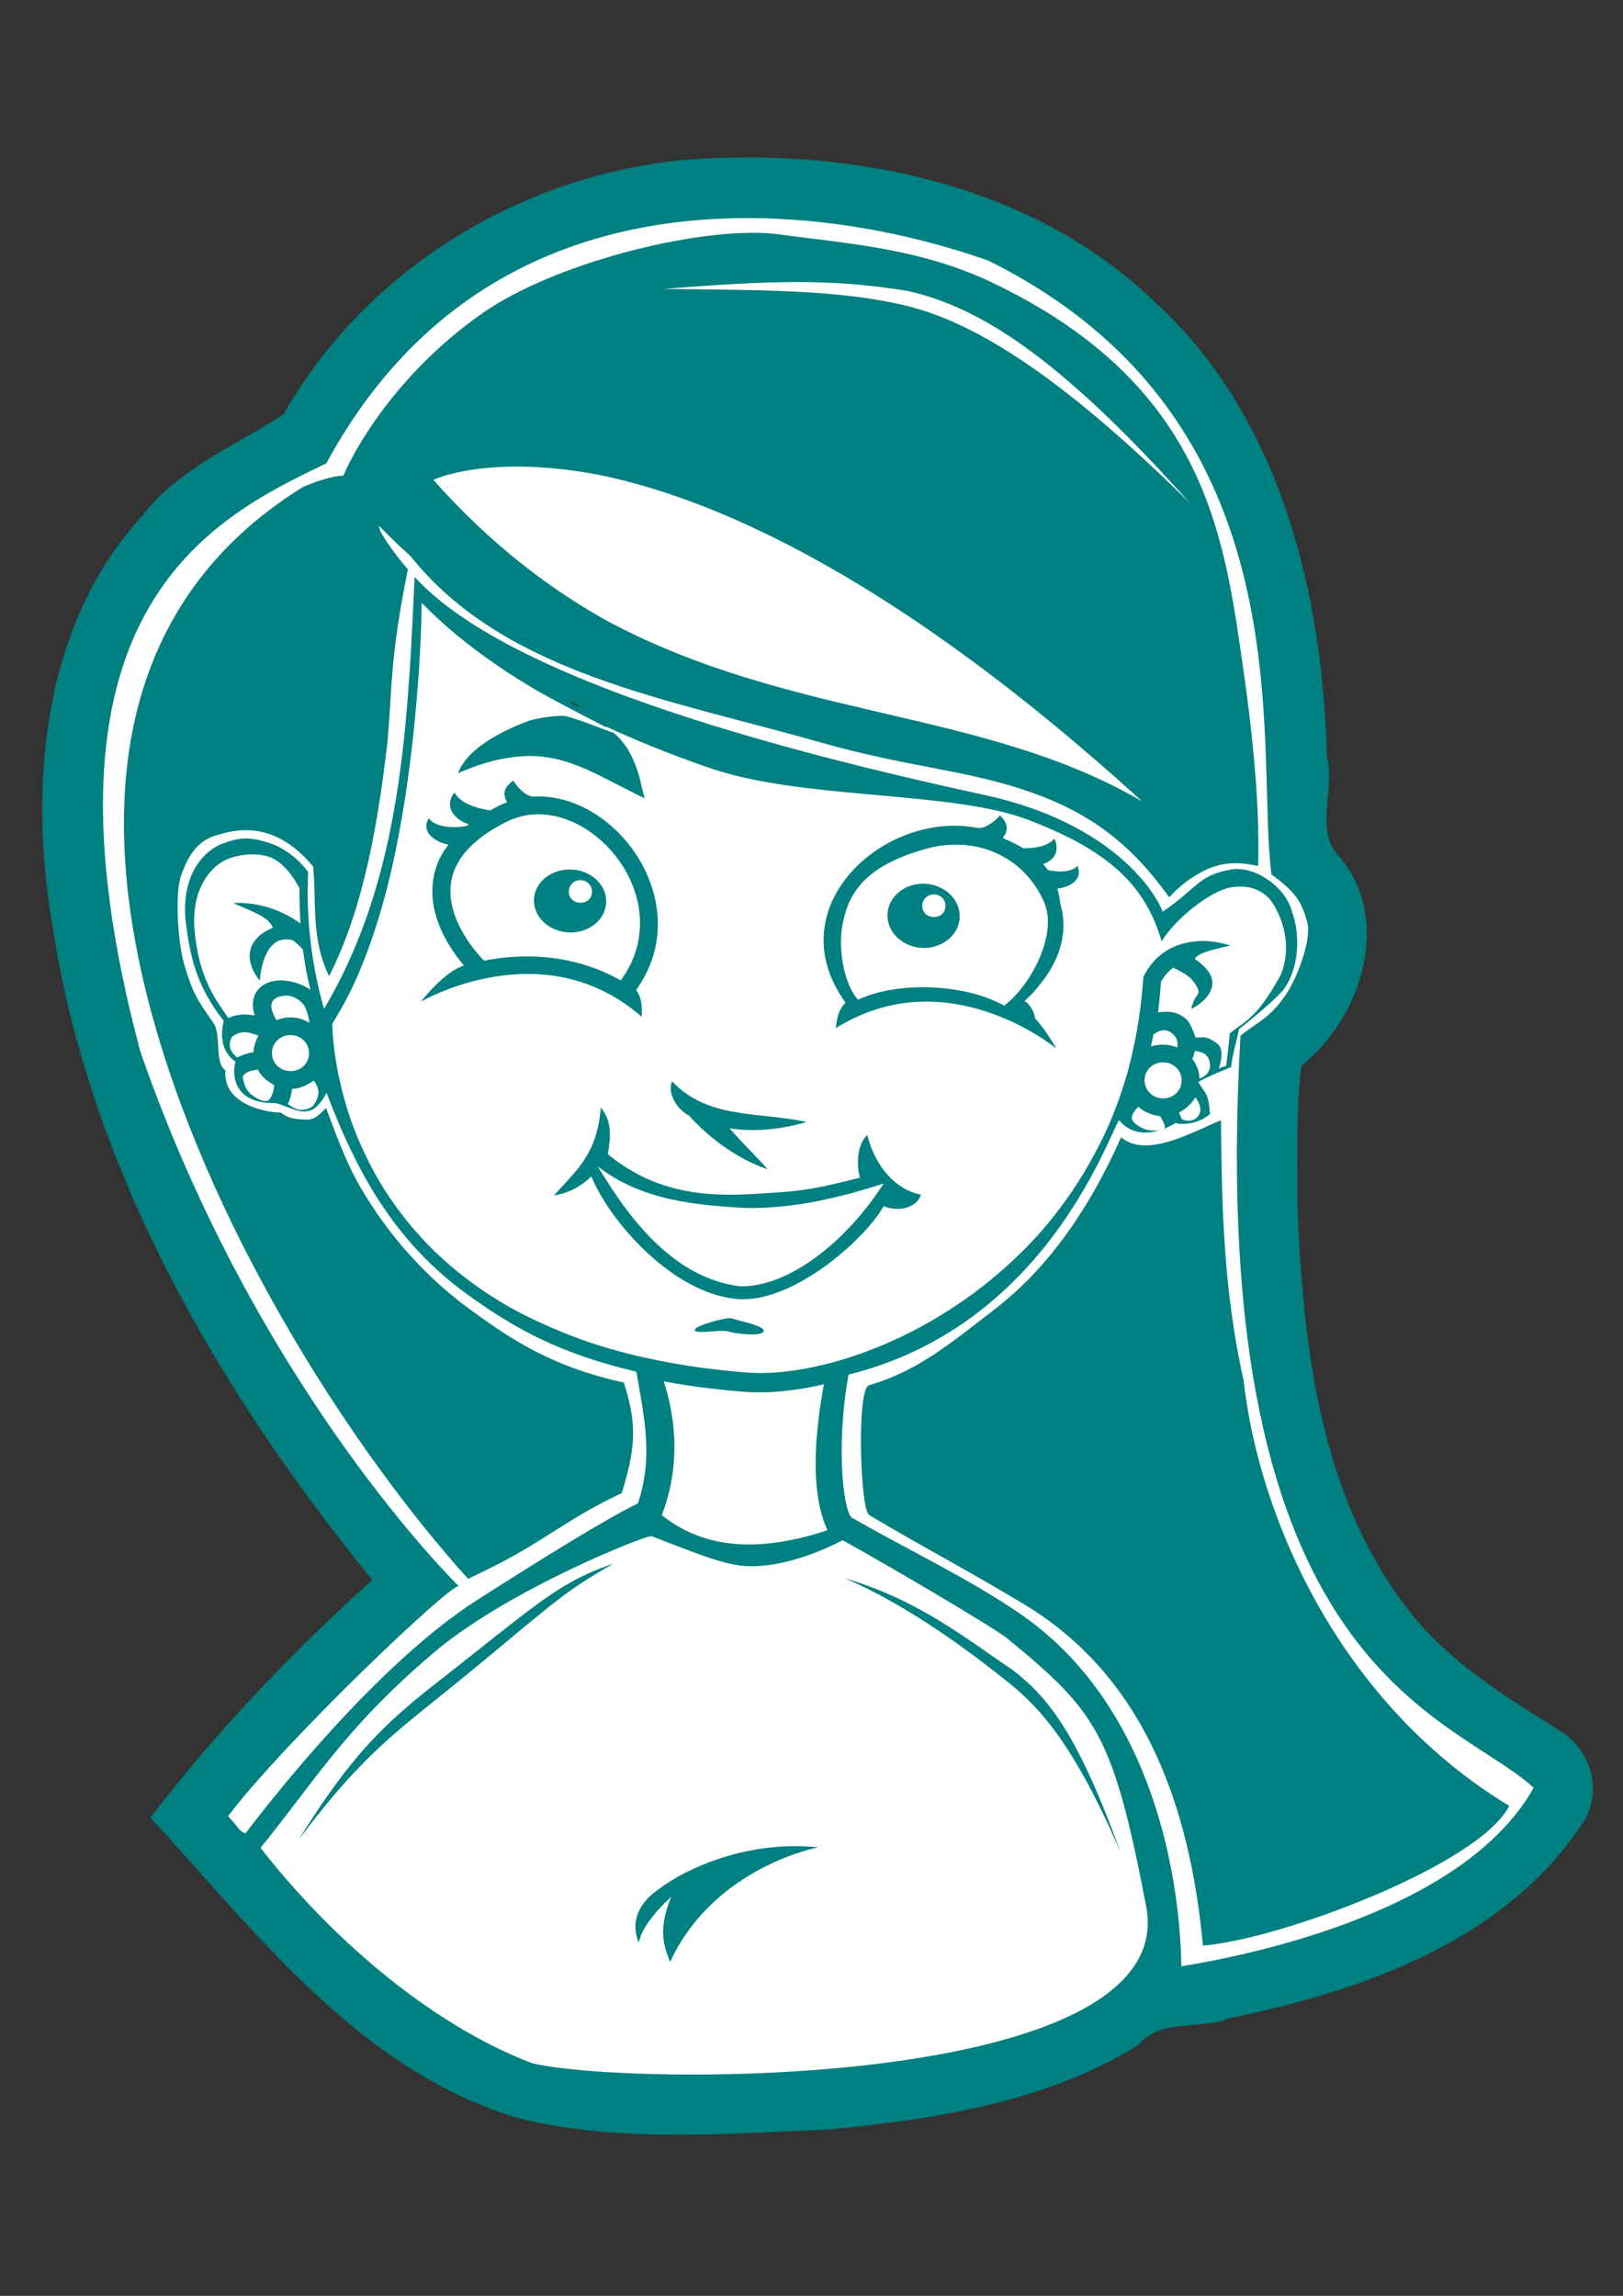 <svg xmlns:dc="http://purl.org/dc/elements/1.1/" xmlns:cc="http://creativecommons.org/ns#" xmlns:rdf="http://www.w3.org/1999/02/22-rdf-syntax-ns#" xmlns:svg="http://www.w3.org/2000/svg" xmlns="http://www.w3.org/2000/svg" xmlns:sodipodi="http://sodipodi.sourceforge.net/DTD/sodipodi-0.dtd" xmlns:inkscape="http://www.inkscape.org/namespaces/inkscape" width="210mm" height="297mm" viewBox="0 0 210 297" id="svg3592" inkscape:version="0.92pre1 unknown" sodipodi:docname="Smiling Girl White for T-Shirt.svg"><rect x="0" y="0" width="210" height="297" fill="#333333" stroke="none"/><title id="title3618">Smiling Boy White on Transparent</title><defs id="defs3586"></defs><g inkscape:label="Layer 1" inkscape:groupmode="layer" id="layer1"><path inkscape:connector-curvature="0" id="path18" style="fill:#008080;fill-opacity:1;fill-rule:nonzero;stroke:none;stroke-width:1.195" d="M 93.948,20.414 C 70.863,20.615 48.07,33.4 36.7,53.607 30.42,57.668 23.16,60.592 18.411,66.713 5.403,80.934 3.666,101.815 6.833,120.038 11.721,151.531 28.296,179.997 48.172,204.388 37.746,213.788 27.993,223.97 19.471,235.139 c 13.844,15.076 27.421,33.09 48.007,39 12.962,3.062 26.478,1.877 39.645,1.354 13.792,-1.317 28.233,-3.516 40.167,-10.945 2.988,-3.525 7.845,-1.862 11.761,-3.454 17.113,-3.507 35.559,-9.912 45.659,-25.138 2.834,-4.09 1.167,-9.694 -3.017,-12.145 -7.003,-4.407 -14.226,-8.777 -19.372,-15.444 -11.635,-14.759 -13.816,-34.766 -14.451,-52.98 0,-5.84 -0.164,-11.855 0.519,-17.518 7.652,-6.06 11.779,-18.601 5.136,-26.8 -3.675,-3.427 -0.683,-8.754 -1.831,-13.087 -0.551,-21.346 -6.083,-44.313 -22.514,-59.156 C 134.595,24.906 113.636,19.845 93.948,20.414 Z M 75.228,91.529 c -1.61,-0.467 -2.437,-1.545 0,0 z"></path><path inkscape:connector-curvature="0" id="path20" style="fill:#ffffff;fill-opacity:1;fill-rule:nonzero;stroke:none;stroke-width:1.195" d="M 100.573,28.296 C 90.478,27.843 79.497,29.104 69.234,33.806 58.972,38.507 49.427,46.646 42.214,59.953 26.956,67.213 3.017,79.338 18.146,135.992 c 15.16,43.856 41.232,69.223 41.232,69.223 -0.683,-0.71 -22.318,19.801 -29.873,29.732 1.084,1.069 1.494,2.092 2.275,2.208 3.175,-4.197 16.967,-21.841 29.882,-30.115 8.703,-5.58 17.383,-10.912 20.875,-12.541 2.031,-6.107 0.803,-11.103 -0.196,-17.047 -10.179,-2.408 -15.866,-5.682 -21.762,-9.917 -9.25,-6.653 -14.274,-15.458 -18.318,-26.142 -0.84,1.489 -1.592,2.288 -2.628,2.381 -1.205,0.107 -2.256,-0.559 -3.912,-1.069 -5.804,0.149 -5.664,-4.048 -5.244,-5.364 -1.326,-0.892 -2.171,-2.578 -1.531,-5.29 -3.259,-4.137 -4.301,-7.708 -4.908,-12.783 -0.718,-6.64 2.885,-9.488 4.823,-10.16 1.966,-0.682 3.129,-0.999 6.084,-0.02 3.105,1.027 5.028,3.848 4.93,3.711 -0.069,1.56 -0.476,9.003 2.055,17.71 8.712,-14.708 10.515,-31.334 11.43,-49.846 0.093,-1.999 0.191,-3.997 0.285,-6.037 7.956,8.759 28.569,18.438 73.747,28.219 16.398,3.549 22.113,12.513 23.036,15.105 4.492,-3.02 4.543,-4.754 9.003,-5.491 2.993,-0.406 6.905,2.251 7.741,5.491 1.112,3.067 0.943,7.451 -1.213,10.221 -1.602,1.737 -3.992,3.632 -5.636,4.963 -0.336,1.621 -0.813,3.133 -1.046,4.935 0.013,-0.051 -3.269,1.312 -4.235,1.905 1.032,1.7 1.288,1.345 1.517,4.142 -1.783,1.592 -4.412,1.335 -4.402,1.125 0,0 -0.696,0.472 -1.704,0.84 0.051,-0.024 0.122,-0.047 0.145,-0.07 0.084,-0.075 0.145,-0.043 0.117,-0.318 -0.03,-0.233 -0.234,-0.705 -0.636,-1.317 -0.537,-0.042 -1.031,-0.186 -1.507,-0.392 -0.472,-0.206 -0.911,-0.466 -1.284,-0.803 -0.365,0.369 -0.598,0.692 -0.71,0.935 -0.164,0.373 -0.154,0.559 -0.07,0.77 0.088,0.215 0.35,0.477 0.7,0.71 0.345,0.228 0.771,0.458 1.261,0.574 0.495,0.117 1.004,0.112 1.391,0.066 0.121,-0.014 0.206,-0.037 0.304,-0.061 -1.565,0.514 -3.73,0.705 -5.379,-1.279 -1.868,3.409 -10.086,26.749 -34.995,32.936 -1.755,9.716 -0.559,18.549 0.617,18.606 7.419,4.249 14.904,7.755 21.529,12.289 16.234,11.112 20.665,31.909 20.922,45.645 9.851,-1.602 36.716,-7.321 45.583,-23.093 -10.388,-9.576 -42.656,-14.852 -37.935,-97.279 1.462,-1.312 3.768,-2.218 5.57,-4.916 1.349,-1.597 3.713,-7.284 3.073,-9.731 -0.715,-2.746 -1.55,-3.973 -4.641,-6.238 -2.143,-16.841 5.033,-58.666 -36.615,-79.397 -7.041,-2.484 -16.743,-4.935 -27.314,-5.411 h -0.007 z m -1.508,1.863 c 0.644,0.034 1.251,0.093 1.82,0.172 7.858,1.107 17.836,1.639 27.351,6.159 26.375,12.522 29.849,30.923 32.193,47.03 1.293,8.592 2.624,19.214 2.371,28.519 -4.113,-0.962 -6.434,0.084 -8.754,1.634 -1.205,0.803 -2.101,1.685 -2.76,2.405 -4.757,-6.612 -9.819,-10.772 -18.059,-13.643 -8.237,-2.872 -15.73,-3.171 -26.987,-6.373 -19.862,-5.66 -41.028,-8.932 -53.138,-24.14 -1.415,-1.256 -2.779,-2.567 -4.09,-3.936 0.061,0.257 0.14,0.514 0.214,0.771 0.589,1.041 1.714,2.759 3.549,4.902 -2.404,11.981 -1.965,15.007 -2.656,22.453 -1.21,10.347 -3.054,21.375 -7.541,30.163 -2.367,-4.818 -1.611,-9.684 -2.064,-14.179 -2.959,-3.563 -6.886,-5.785 -12.051,-4.161 -2.927,0.626 -4.137,2.829 -5.019,5.285 -0.826,2.307 -0.476,8.633 0.443,11.724 0.953,3.202 1.528,4.299 3.726,7.381 1.07,1.499 0.098,5.216 1.55,6.14 -0.41,5.094 6.999,5.547 7.181,5.458 0.99,0.855 2.069,0.841 3.142,0.92 1.181,0.075 1.671,-0.514 2.704,-1.504 1.097,2.867 2.506,6.98 4.529,10.398 3.057,5.174 7.488,10.804 14.007,15.59 5.593,4.109 10.799,7.504 19.983,9.525 1.756,5.379 1.532,8.553 -0.27,14.316 -6.817,3.147 -10.314,6.415 -16.93,9.646 -0.99,0.485 -1.929,0.953 -2.937,1.443 C 31.219,171.765 -10.733,93.868 39.235,62.978 c 2.792,-1.2 4.515,-1.387 4.515,-1.387 l 0.692,-0.066 0.265,-0.617 c 0,0 4.913,-11.458 17.804,-20.455 9.263,-6.392 26.889,-10.823 36.554,-10.295 z m 8.026,6.41 c -5.795,-0.243 -12.107,0.079 -21.198,0.808 12.635,0.154 22.646,0.093 31.194,2.134 8.553,2.036 19.61,8.492 36.862,25.563 C 136.757,45.81 126.443,39.661 117.46,37.644 113.861,37.06 110.569,36.714 107.091,36.57 Z M 69.239,60.414 C 61.423,60.046 57.201,61.587 56.067,62.072 63.263,70.182 70.738,75.92 78.319,80.197 102.323,93.125 127.181,91.631 147.786,103.673 116.61,75.299 93.559,64.92 78.334,61.605 74.916,60.904 71.882,60.546 69.244,60.419 Z M 54.568,77.988 c -0.024,1.597 -0.098,4.18 -0.28,7.424 -0.061,1.229 -0.182,2.63 -0.294,4.026 -0.183,2.306 -0.402,4.733 -0.71,7.363 -0.336,2.861 -0.752,5.874 -1.279,8.923 -0.528,3.048 -1.149,6.126 -1.924,9.151 -0.775,3.025 -1.7,5.994 -2.768,8.791 -0.537,1.396 -1.097,2.741 -1.714,4.039 -0.62,1.303 -1.293,2.559 -2.002,3.735 l -0.612,1.036 c 0.017,0.649 0.074,1.658 0.224,2.975 0.154,1.311 0.416,2.927 0.84,4.738 0.421,1.812 0.986,3.815 1.807,5.949 0.406,1.065 0.901,2.171 1.433,3.287 0.538,1.112 1.121,2.26 1.798,3.399 0.803,1.363 1.724,2.726 2.755,4.09 1.032,1.363 2.204,2.736 3.488,4.062 1.284,1.326 2.689,2.591 4.258,3.843 0.234,0.182 0.477,0.369 0.72,0.551 1.372,1.055 2.844,2.077 4.445,3.04 1.886,1.134 3.954,2.18 6.182,3.155 2.232,0.981 4.627,1.905 7.231,2.694 2.606,0.785 5.412,1.452 8.423,2.008 3.012,0.556 6.201,0.972 9.647,1.261 h 0.037 c 0.943,0.088 1.957,0.116 3.044,0.079 1.083,-0.042 2.259,-0.145 3.459,-0.322 1.2,-0.173 2.429,-0.416 3.713,-0.724 1.288,-0.313 2.614,-0.681 3.964,-1.134 1.349,-0.453 2.736,-0.985 4.118,-1.578 1.388,-0.593 2.774,-1.256 4.17,-1.994 1.396,-0.739 2.783,-1.56 4.16,-2.442 1.378,-0.887 2.741,-1.835 4.076,-2.872 1.336,-1.036 2.667,-2.166 3.936,-3.352 1.275,-1.187 2.508,-2.414 3.693,-3.754 1.181,-1.34 2.312,-2.792 3.385,-4.286 1.07,-1.494 2.069,-3.067 3.002,-4.72 0.938,-1.653 1.82,-3.375 2.601,-5.192 0.775,-1.816 1.465,-3.716 2.058,-5.695 0.593,-1.985 1.065,-4.063 1.448,-6.211 0.388,-2.153 0.663,-4.37 0.818,-6.695 l 0.01,-0.192 0.074,-0.191 c 0,0 0.183,-0.387 0.575,-0.971 0.392,-0.58 0.999,-1.322 1.881,-1.971 0.663,-0.485 1.489,-0.919 2.474,-1.204 0.495,-0.141 0.999,-0.252 1.574,-0.313 0.574,-0.056 1.204,-0.088 1.857,-0.037 0.874,0.06 1.812,0.252 2.826,0.551 -0.776,0.209 -1.84,0.424 -2.75,0.704 -0.458,0.141 -0.859,0.286 -1.181,0.458 -0.323,0.178 -0.584,0.365 -0.659,0.583 0.434,0.29 0.882,0.659 1.274,1.06 0.481,0.495 0.794,0.994 0.925,1.489 0.125,0.495 0.074,0.977 -0.098,1.447 -0.178,0.467 -0.491,0.92 -0.93,1.34 -0.434,0.421 -0.994,0.798 -1.643,1.149 0.131,-0.583 0.294,-0.999 0.458,-1.303 0.164,-0.299 0.35,-0.485 0.434,-0.686 0.08,-0.201 0.085,-0.397 -0.037,-0.677 -0.117,-0.285 -0.369,-0.659 -0.803,-1.2 -0.331,-0.331 -0.779,-0.635 -1.218,-0.892 -0.435,-0.257 -0.855,-0.463 -1.163,-0.602 -0.546,0.411 -0.906,0.831 -1.149,1.167 -0.247,0.337 -0.397,0.58 -0.429,0.659 -0.098,1.354 -0.215,2.671 -0.388,3.973 0.299,-0.064 0.607,-0.079 0.896,-0.084 0.528,-0.013 1.046,0.034 1.518,0.196 0.472,0.168 0.887,0.448 1.256,0.771 0.513,0.443 0.961,1.718 1.19,2.362 0.598,0.013 1.073,-0.111 1.578,0.075 0.504,0.186 0.855,0.42 1.237,0.733 0.388,0.313 0.504,0.728 0.538,1.125 0.034,0.467 -0.075,1.322 -0.355,2.106 0.35,-0.214 0.578,-0.247 0.961,-0.36 0.183,-1.461 0.323,-2.614 0.467,-4.216 l 0.962,-0.742 c 2.563,-1.634 4.062,-3.978 5.695,-6.943 1.041,-2.744 0.776,-5.813 -0.816,-8.712 -1.288,-2.349 -3.679,-2.913 -5.883,-2.455 -2.489,0.513 -6.873,3.87 -8.773,6.947 -2.199,-7.657 -7.4,-11.962 -17.346,-15.749 -9.94,-3.782 -29.275,-2.53 -41.218,-6.709 -4.688,-1.62 -9.212,-3.427 -13.4,-5.364 0.074,0.061 0.149,0.13 0.224,0.196 -2.19,-1.112 -7.307,-3.782 -9.053,-4.8 -1.844,-1.073 -3.642,-2.212 -5.374,-3.408 -1.732,-1.195 -3.427,-2.456 -5.024,-3.777 -1.602,-1.322 -3.101,-2.713 -4.543,-4.175 z m 18.2,14.61 c 0.99,-0.014 5.285,1.765 6.662,2.214 0.285,0.252 0.561,0.518 0.818,0.812 0.378,0.43 0.742,0.906 1.059,1.438 0.323,0.528 0.593,1.112 0.845,1.746 0.257,0.631 0.486,1.322 0.663,2.059 l 0.588,2.41 -2.269,-1.139 c -1.728,-0.859 -3.282,-1.709 -4.823,-2.414 -0.771,-0.355 -1.569,-0.677 -2.344,-0.948 -0.771,-0.271 -1.545,-0.495 -2.353,-0.659 -0.808,-0.163 -1.648,-0.28 -2.535,-0.312 -0.892,-0.024 -1.788,0.024 -2.792,0.158 -1.004,0.131 -2.12,0.345 -3.277,0.683 -1.163,0.336 -2.386,0.794 -3.745,1.367 0.164,-0.448 0.406,-0.877 0.691,-1.288 0.285,-0.411 0.607,-0.808 0.98,-1.176 0.752,-0.738 1.648,-1.401 2.583,-1.971 0.929,-0.574 1.877,-1.051 2.749,-1.447 0.874,-0.402 1.685,-0.709 2.265,-0.924 1.387,-0.36 2.805,-0.579 4.235,-0.607 z m -6.327,8.396 c 0.402,0.755 1.676,2.161 2.726,2.049 10.748,-0.471 21.086,14.003 13.143,25.022 0.78,1.158 0.757,2.087 0.72,3.464 -6.49,-5.617 -13.545,-6.083 -19.102,-5.168 -2.722,0.448 -5.038,1.232 -6.704,1.915 -1.742,0.714 -2.769,1.316 -2.769,1.316 0.822,-1.032 1.719,-2.016 2.639,-2.834 0.975,-0.863 1.975,-1.536 2.937,-1.857 -1.089,-1.271 -2.784,-3.573 -3.619,-6.407 v -0.017 c -0.411,-1.396 -0.602,-2.956 -0.378,-4.558 0.121,-0.892 0.368,-1.798 0.784,-2.694 0.308,-0.672 0.72,-1.316 1.214,-1.965 -0.837,-0.131 -1.929,-0.607 -2.498,-1.349 -0.387,-0.504 -0.532,-1.131 -0.154,-1.868 0.034,-0.07 0.061,-0.13 0.103,-0.201 0.537,0.776 1.69,1.102 2.89,1.149 1.036,0.047 1.825,-0.107 2.045,-0.154 0.084,-0.065 0.163,-0.13 0.247,-0.196 -1.952,-0.649 -3.269,-2.344 -1.849,-4.127 0.971,1.942 4.641,2.316 4.641,2.316 0.336,-0.188 0.662,-0.384 1.027,-0.565 0.369,-0.186 0.747,-0.336 1.121,-0.477 -0.528,-0.98 -0.519,-1.914 0.835,-2.801 z m 62.919,4.486 0.01,0.003 c 1.195,1.088 1.055,2.013 0.384,2.895 0.093,0.056 0.186,0.122 0.28,0.178 0.826,0.336 1.629,0.733 2.386,1.195 1.083,-0.034 3.03,-0.112 4.011,-1.261 0.699,1.578 0.047,2.787 -1.467,3.292 0.228,0.247 0.434,0.509 0.635,0.775 0.238,0.051 0.5,0.098 0.789,0.131 1.19,0.145 2.382,0.007 3.031,-0.673 0.034,0.075 0.05,0.145 0.069,0.215 0.257,0.789 0.02,1.382 -0.448,1.82 -0.565,0.533 -1.447,0.818 -2.217,0.901 0.172,0.659 0.294,1.33 0.373,2.013 0.014,0.051 0.037,0.103 0.051,0.154 0.267,0.953 0.369,1.886 0.345,2.783 -0.03,1.62 -0.466,3.128 -1.092,4.44 0,0 0,0 -0.014,0.017 -0.681,1.43 -1.583,2.643 -2.465,3.652 -0.024,0.027 -0.037,0.056 -0.061,0.079 -0.247,0.294 -0.518,0.575 -0.798,0.841 -0.206,0.204 -0.387,0.378 -0.578,0.555 0.228,0.145 0.458,0.374 0.654,0.631 0.201,0.265 0.382,0.564 0.518,0.924 0.085,0.225 0.136,0.467 0.178,0.72 0.191,0.206 0.382,0.424 0.569,0.649 0.776,0.953 1.508,2.068 2.157,3.216 0,0 -0.92,-0.757 -2.526,-1.737 -1.537,-0.938 -3.698,-2.082 -6.313,-2.956 -5.345,-1.783 -12.382,-2.447 -19.684,2.074 0.182,-1.354 0.307,-2.27 1.237,-3.274 0,-0.017 0.014,-0.034 0.014,-0.051 -8.876,-12.265 4.963,-24.839 16.957,-22.603 1.018,0.276 2.503,-0.91 3.02,-1.592 z m -59.012,-0.116 c -1.615,-0.112 -3.244,0.167 -4.789,0.938 -3.764,1.886 -5.692,3.922 -6.593,5.869 -0.901,1.947 -0.822,3.88 -0.294,5.687 1.036,3.506 3.791,6.256 3.954,6.42 0.299,-0.061 0.602,-0.117 0.911,-0.168 1.504,-0.247 3.123,-0.392 4.823,-0.382 3.773,0.024 7.909,0.826 11.962,3.101 6.747,-9.217 -1.443,-20.861 -9.978,-21.463 z m 54.137,3.926 c -1.456,-0.088 -2.946,0.061 -4.402,0.448 -8.81,2.349 -10.441,6.401 -11.108,10.094 -0.504,2.797 0.145,7.396 2.058,9.506 3.04,-1.499 7.34,-1.774 10.206,-1.568 2.797,0.21 5.79,0.752 8.685,2.325 3.39,-2.516 7.022,-9.235 5.155,-13.423 -2.101,-4.702 -6.215,-7.12 -10.595,-7.382 z m -4.794,5.038 c 2.577,0.121 4.589,2.077 4.482,4.37 -0.107,2.293 -2.297,4.048 -4.875,3.926 -2.577,-0.121 -4.571,-2.077 -4.463,-4.37 0.107,-2.293 2.278,-4.048 4.856,-3.926 z m -86.499,-3.782 c -1.213,-0.08 -2.6,0.103 -3.819,0.62 -2.031,0.855 -4.674,3.769 -4.198,9.175 0.546,6.28 2.792,9.03 4.362,11.355 0.598,-0.275 1.274,-0.443 2.003,-0.458 0.461,-0.01 0.938,0.042 1.428,0.14 -0.042,-0.121 -0.093,-0.247 -0.122,-0.368 -0.233,-0.938 -0.158,-1.849 0.257,-2.577 0.421,-0.734 1.153,-1.2 1.896,-1.42 0.742,-0.22 1.513,-0.224 2.297,-0.098 0.999,0.154 2.021,0.532 2.89,1.144 -0.458,-1.704 -0.771,-3.478 -0.99,-5.229 -0.426,-0.448 -0.85,-0.84 -1.279,-1.186 -3.124,-0.835 -4.09,2.722 -4.305,5.229 -1.055,-1.354 -1.48,-2.652 -1.256,-3.815 0.229,-1.162 1.041,-1.975 1.868,-2.489 0.355,-0.219 0.723,-0.405 1.083,-0.555 -0.546,-1.425 -2.68,-2.083 -5.127,-3.181 0,0 0.392,-0.047 1.041,-0.027 1.55,0.051 4.632,0.463 7.662,2.67 -0.098,-1.629 -0.149,-3.194 -0.135,-4.603 -0.35,-0.458 -1.751,-3.563 -4.417,-4.169 -0.35,-0.08 -0.739,-0.136 -1.14,-0.159 z m 40.771,1.942 c 2.577,0.121 4.575,2.036 4.468,4.286 -0.108,2.249 -2.273,3.973 -4.852,3.851 -2.577,-0.121 -4.593,-2.04 -4.486,-4.291 0.106,-2.25 2.293,-3.973 4.87,-3.846 z m 46.979,3.221 c -0.845,-0.061 -1.573,0.57 -1.61,1.391 -0.093,1.947 2.913,2.092 3.006,0.145 0.038,-0.798 -0.579,-1.48 -1.396,-1.536 z m -45.732,-1.84 c -0.845,-0.061 -1.574,0.561 -1.611,1.387 -0.093,1.947 2.914,2.087 3.003,0.14 0.037,-0.789 -0.58,-1.465 -1.391,-1.526 z m 75.353,19.399 c -0.392,0.01 -0.813,0.201 -1.317,0.551 -0.093,0.533 -0.228,1.041 -0.336,1.565 0.551,-0.186 1.181,-0.267 1.798,-0.238 0.574,0.024 1.107,0.159 1.606,0.363 0.084,-0.392 0.055,-0.733 -0.051,-1.031 -0.108,-0.299 -0.304,-0.541 -0.528,-0.733 -0.308,-0.271 -0.696,-0.485 -1.171,-0.477 z M 37.265,128.797 c -0.99,-0.047 -2.395,0.289 -2.125,1.704 0.09,0.374 0.281,0.887 0.626,1.475 0.62,-0.243 1.33,-0.387 2.036,-0.35 0.821,0.038 1.563,0.29 2.222,0.683 -0.014,-0.57 -0.294,-1.471 -0.583,-2.079 -0.238,-0.5 -1.06,-1.265 -2.175,-1.433 z m 117.318,7.176 c -0.066,0.345 -0.159,0.673 -0.313,1.014 0.276,0.36 0.509,0.765 0.673,1.195 0.167,0.424 0.243,0.892 0.265,1.363 0.594,-0.238 0.977,-0.583 1.173,-0.943 0.196,-0.363 0.215,-0.747 0.154,-1.12 -0.066,-0.374 -0.21,-0.742 -0.519,-1.023 -0.308,-0.28 -0.779,-0.457 -1.433,-0.485 z m -3.973,1.462 c -1.345,-0.066 -2.456,0.901 -2.517,2.208 -0.06,1.303 0.953,2.391 2.297,2.451 1.34,0.066 2.437,-0.919 2.498,-2.227 0.061,-1.303 -0.938,-2.368 -2.278,-2.432 z M 31.657,133.536 c -0.559,-0.01 -1.11,0.154 -1.69,0.649 -0.463,1.051 -0.275,1.77 0.705,2.61 0.625,-0.267 1.335,-0.575 2.119,-0.673 0.034,-0.691 0.271,-1.419 0.636,-2.161 -0.631,-0.22 -1.205,-0.416 -1.77,-0.426 z m 6.047,0.365 c -1.34,-0.066 -2.456,0.924 -2.517,2.227 -0.065,1.303 0.957,2.371 2.297,2.432 1.345,0.066 2.437,-0.901 2.498,-2.208 0.061,-1.303 -0.934,-2.391 -2.278,-2.452 z M 154.663,141.959 c -0.238,0.429 -0.555,0.784 -0.914,1.12 -0.355,0.332 -0.752,0.631 -1.2,0.841 0.14,0.275 0.247,0.555 0.326,0.821 0.44,0.238 0.855,0.289 1.214,0.22 0.365,-0.07 0.672,-0.252 0.887,-0.504 0.206,-0.243 0.355,-0.575 0.341,-0.985 -0.014,-0.406 -0.182,-0.893 -0.654,-1.513 z m -67.7,-2.073 c 4.654,4.968 11.36,3.917 17.41,5.262 -3.907,1.134 -7.236,1.237 -9.964,0.826 1.373,1.621 3.427,3.591 4.913,5.285 -5.327,-1.811 -9.077,-5.7 -10.174,-6.942 -1.872,-0.986 -2.765,-3.166 -2.185,-4.431 z m -53.657,-1.523 c -0.681,0.145 -1.517,0.201 -1.9,0.938 0.117,0.822 0.332,1.523 0.962,2.172 0.607,0.453 1.242,0.994 2.106,0.971 0.201,-0.047 0.36,-0.121 0.588,-0.522 0.172,-0.299 0.341,-0.813 0.434,-1.523 -0.845,-0.5 -1.658,-1.055 -2.153,-2.036 z m 124.668,6.556 c 0.135,8.287 0.027,20.734 2.932,33.64 1.957,17.654 12.359,41.736 34.374,55.058 -3.815,7.623 -29.686,17.312 -39.635,18.078 -2.316,-25.255 -12.234,-37.572 -23.094,-44.127 -7.022,-4.244 -12.583,-7.117 -20.095,-11.57 -1.186,-0.757 -1.639,-16.668 0.034,-16.809 6.191,-1.816 10.248,-5.196 16.445,-9.996 6.775,-5.257 12.083,-12.961 16.131,-22.075 3.273,2.826 9.315,-0.733 12.91,-2.198 z M 40.594,139.802 c -0.831,0.533 -1.7,1.028 -2.797,1.06 -0.117,0.752 -0.275,1.419 -0.556,1.97 0.485,0.323 1.009,0.71 1.685,0.757 0.575,-0.056 1.136,-0.103 1.616,-0.569 0.424,-0.654 0.855,-1.369 0.574,-2.26 -0.098,-0.313 -0.265,-0.612 -0.522,-0.957 z m 37.137,3.483 c 1.406,1.663 1.322,3.507 0.925,6.033 7.741,6.378 16.066,5.314 22.383,4.913 3.277,-0.206 6.116,-0.859 8.288,-1.401 0.765,-0.191 1.345,-0.332 1.947,-0.482 -0.523,-1.816 -0.323,-4.384 0.948,-5.514 1.059,4.31 3.893,7.152 6.947,7.713 -0.551,1.746 -2.942,2.275 -4.828,1.494 -2.563,4.478 -11.929,12.663 -19.022,12.004 -8.381,-0.779 -16.477,-10.126 -18.802,-15.855 -1.243,1.213 -2.839,2.161 -4.847,2.46 3.142,-3.446 5.617,-5.523 6.06,-11.365 z m -0.368,7.615 c 4.449,7.49 10.16,14.419 18.292,15.497 6.331,0.215 13.885,-5.785 18.676,-13.283 -5.514,1.774 -11.49,3.263 -17.896,3.157 -5.949,-0.35 -13.312,-0.855 -19.073,-5.37 z m 17.084,19.624 c 0.153,0.01 0.302,0.043 0.448,0.095 0.794,0.285 4.201,0.91 3.912,1.62 -0.289,0.71 -3.811,0.285 -4.604,0 -0.798,-0.285 -4.589,0.458 -4.295,-0.247 0.233,-0.565 3.865,-1.518 4.538,-1.467 z m 12.167,8.55 c -3.968,0.929 -7.657,1.237 -10.775,0.938 -3.539,-0.294 -6.86,-0.728 -9.964,-1.308 1.102,3.297 2.582,10.01 -0.247,17.299 5.901,4.734 13.293,4.627 21.43,1.965 -1.661,-3.689 -1.703,-8.488 -1.326,-12.648 0.224,-2.498 0.583,-4.696 0.882,-6.247 z m 2.414,20.18 c -5.225,2.726 -10.15,3.669 -13.158,3.287 -2.564,-0.328 -5.155,-1.308 -11.588,-3.83 -1.327,0.127 -17.916,6.752 -27.543,14.568 -11.906,9.978 -15.781,16.841 -23.023,25.764 8.68,11.191 21.64,22.71 35.116,27.864 13.115,3.115 84.088,3.306 79.462,-20.347 -4.286,-22.262 -6.383,-25.064 -17.887,-34.547 -1.48,-1.26 -15.108,-9.3 -21.379,-12.759 z m -29.649,3.02 c -6.579,3.791 -7.363,4.781 -18.101,13.643 -9.507,7.843 -13.774,10.272 -22.612,22.047 8.549,-13.797 13.386,-16.705 22.116,-23.639 9.721,-7.727 12.452,-9.945 18.597,-12.051 z m 29.938,1.9 c 9.651,2.829 15.852,7.951 21.716,11.864 4.595,3.552 8.343,8.157 13.956,23.564 -5.972,-13.778 -10.338,-18.625 -14.6,-22.023 -5.085,-4.058 -12.942,-9.922 -21.071,-13.405 z m -5.006,34.695 c 0.524,0.024 1.055,0.051 1.584,0.107 0,0 -13.475,2.489 -19.195,14.838 -0.612,-1.714 -1.742,-3.833 0.145,-8.428 -4.16,3.838 -4.155,5.92 -4.155,5.92 0,0 -2.05,-3.604 2.386,-6.807 4.118,-3.101 11.392,-6.033 19.232,-5.631 z"></path></g></svg>